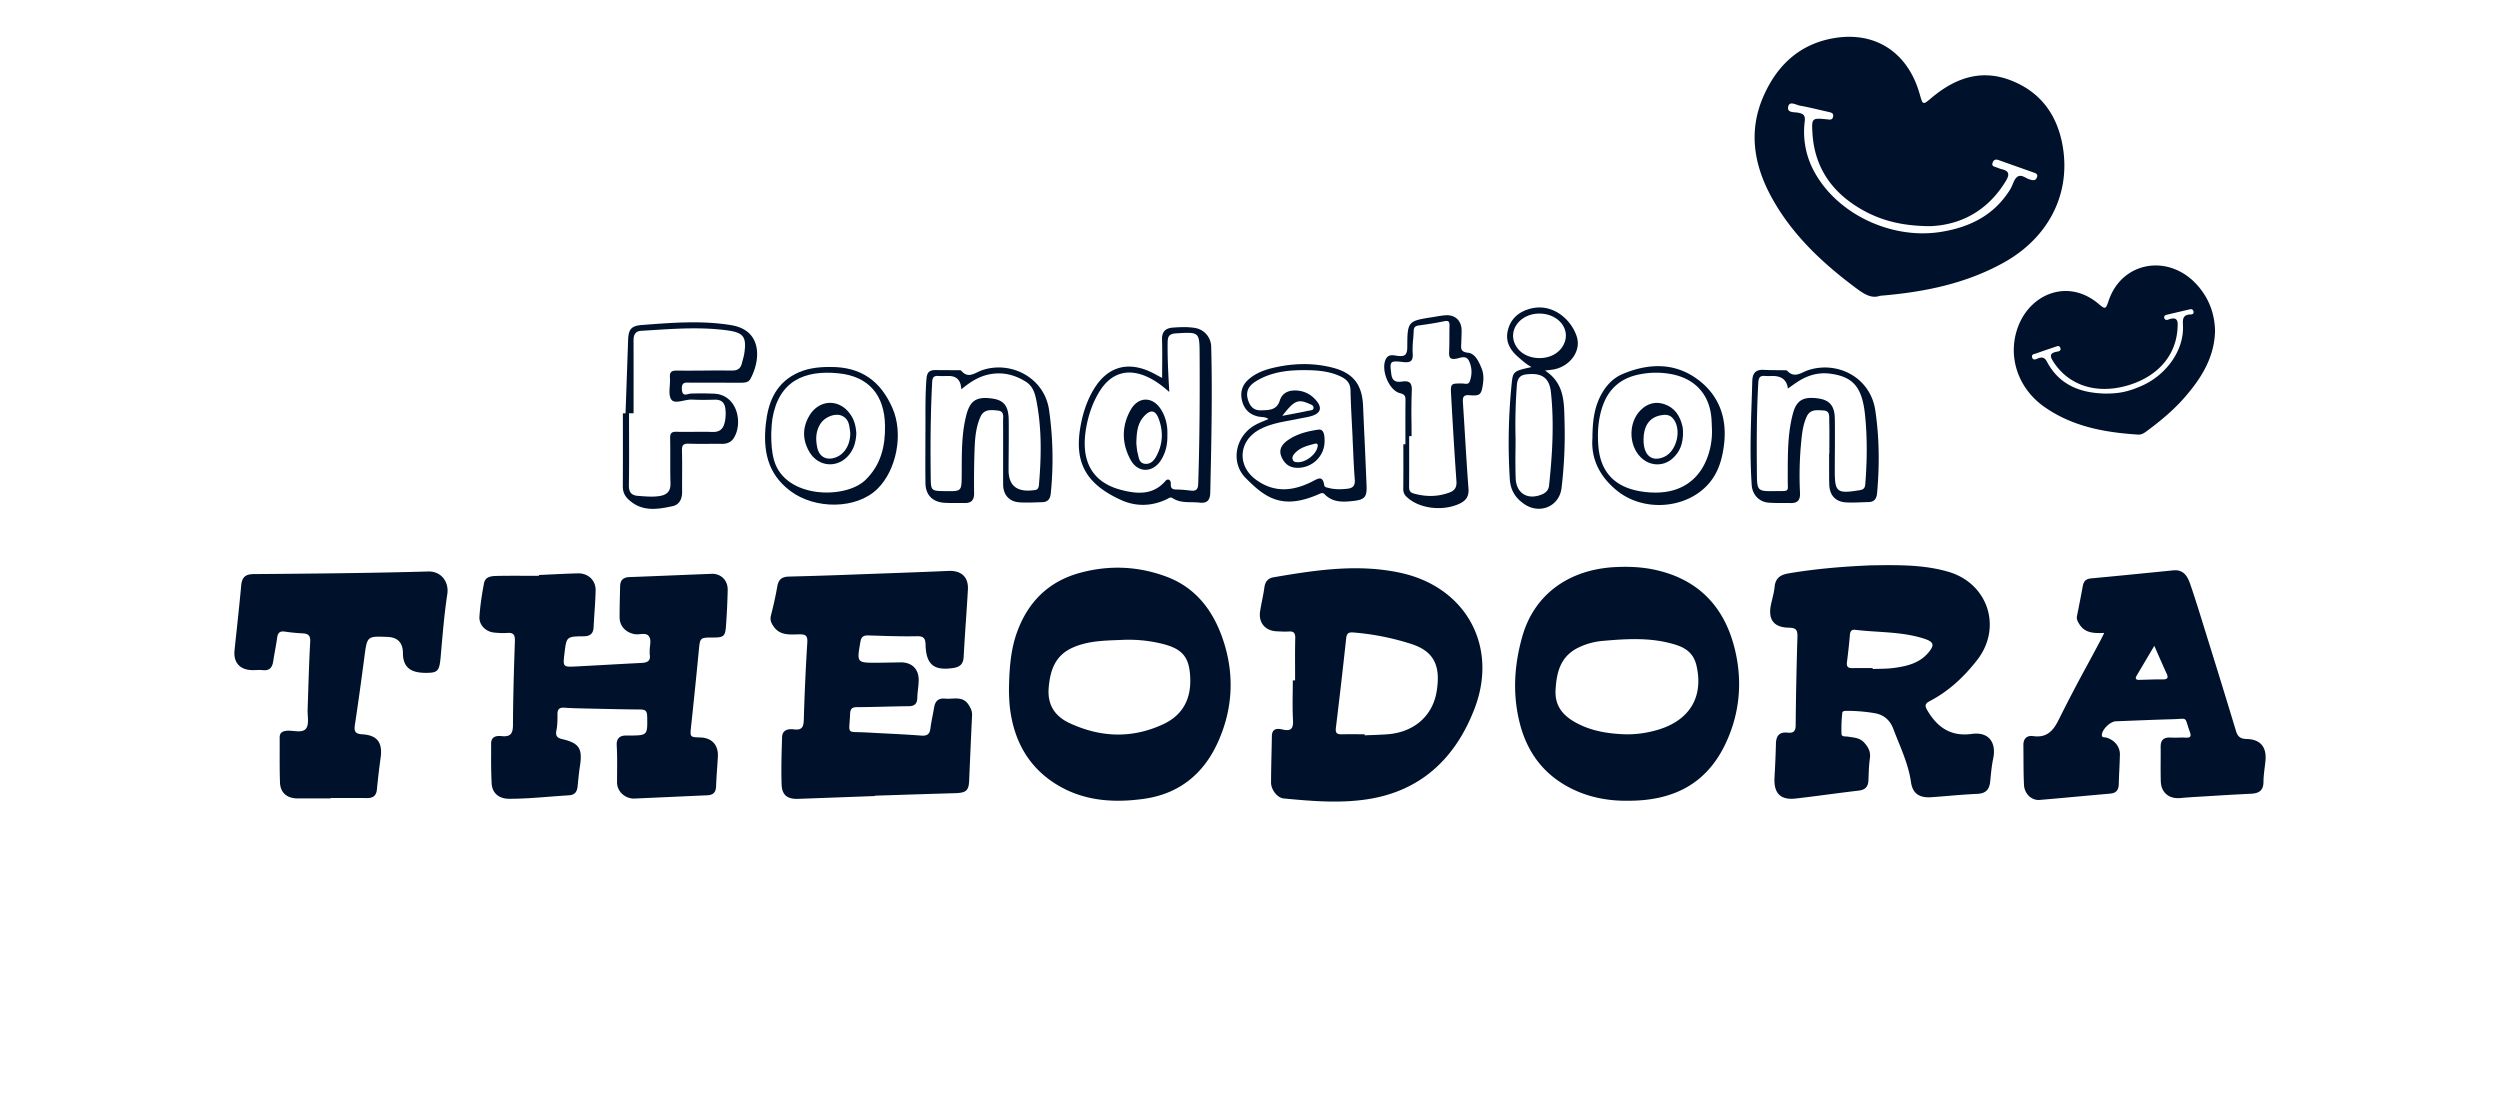 <svg xmlns="http://www.w3.org/2000/svg" fill="none" viewBox="0 0 160 71"><path fill="#00112C" fill-rule="evenodd" d="M132.015 9.37c-.341-2.004-1.411-3.497-3.352-4.237-1.912-.73-3.561-.117-5.047 1.13l-.02.017c-.263.221-.397.334-.489.306-.095-.028-.145-.206-.247-.566l-.003-.01c-.749-2.642-2.817-4.017-5.468-3.572-2.216.372-3.671 1.747-4.539 3.75-.971 2.24-.592 4.407.551 6.478 1.298 2.35 3.204 4.14 5.328 5.73.523.39 1.026.743 1.585.535 2.851-.235 5.476-.775 7.893-2.107 2.873-1.582 4.331-4.38 3.808-7.455m-2.02 2.141a1.2 1.2 0 0 1-.325-.128c-.194-.1-.385-.196-.565-.063-.14.102-.216.286-.294.473-.045.109-.091.22-.15.315-1.019 1.656-2.573 2.433-4.439 2.734-3.106.5-6.53-1.081-8.041-3.732a5.3 5.3 0 0 1-.679-3.326c.046-.383-.06-.494-.404-.568-.055-.011-.123-.017-.193-.022-.252-.02-.542-.042-.457-.384.069-.273.317-.187.543-.109.073.025.144.05.206.061.423.076.844.174 1.263.272q.29.068.58.134c.169.037.327.08.277.306-.045.207-.193.188-.334.17l-.057-.007c-.961-.09-.989-.09-.928.9.14 2.268 1.328 3.867 3.272 4.94 1.218.67 2.541.987 4.243.999 1.916-.066 3.68-.942 4.861-2.89.253-.417.218-.645-.272-.76a2 2 0 0 1-.232-.078q-.062-.023-.125-.045l-.041-.014c-.124-.04-.243-.077-.177-.27.067-.2.197-.238.377-.174l1.049.372h.003l.003.002 1.234.437c.129.045.228.102.179.27s-.154.232-.324.196l-.01-.002-.013-.003zM130.821 26.028c1.804 1.274 3.875 1.65 6.018 1.786.216.013.378-.093.539-.212.884-.653 1.73-1.352 2.452-2.185 1.058-1.217 1.89-2.541 1.933-4.233-.022-1.117-.397-2.11-1.146-2.945-1.82-2.026-4.802-1.506-5.652.974-.206.597-.212.606-.685.211-1.888-1.575-4.261-.674-5.091 1.402-.76 1.905-.065 4.003 1.632 5.202m-.765-3.153c-.049-.17.081-.206.199-.239l.021-.006.014-.004.011-.003.012-.004.012-.004q.45-.16.902-.312h.002l.32-.11.025-.009c.112-.038.232-.08.288.083.065.186-.098.221-.209.24-.569.095-.418.367-.201.697 1.005 1.517 2.834 2.061 4.842 1.426 1.825-.575 2.95-1.882 3.064-3.565l.003-.049c.027-.395.055-.806-.594-.561-.106.041-.223.028-.255-.112-.025-.103.041-.17.138-.193q.76-.181 1.52-.357c.098-.023.174.02.21.12.053.155-.069.213-.166.213-.531.001-.519.317-.505.682l.003.06v.026c.046 1.556-1.082 3.134-2.705 3.827-.826.353-1.39.469-2.254.468-1.611-.033-2.962-.544-3.759-2.059-.142-.268-.325-.294-.579-.187l-.011.005c-.126.053-.291.124-.348-.073" clip-rule="evenodd"/><path fill="#00112C" d="M43.15 36.821q1.19-.05 2.379-.095l-.003-.003c.609-.023 1.058.409 1.046 1.035a43 43 0 0 1-.11 2.32c-.048.646-.155.723-.814.723-.845.001-.845.002-.922.81l-.004.044a454 454 0 0 1-.492 4.831l-.003.025c-.035.334-.052.5.023.586.074.084.238.09.566.1h.002c.753.025 1.172.49 1.125 1.252l-.042.645c-.028.414-.057.828-.072 1.242-.016.383-.198.547-.568.563q-1.164.05-2.328.104h-.002q-1.155.053-2.312.104c-.59.026-1.128-.435-1.128-1.035q0-.294.003-.587c.005-.596.01-1.193-.024-1.789-.024-.423.193-.637.623-.62h.165c.592-.006.888-.008 1.033-.157s.14-.444.13-1.034l-.002-.035c-.005-.327-.102-.44-.431-.443-1.002-.006-2.003-.03-3.005-.052l-.453-.01-.059-.002c-.449-.01-.898-.018-1.346-.05-.33-.024-.453.103-.447.431.004.34-.002.69-.067 1.022-.07.346.04.48.37.557 1.089.252 1.308.607 1.137 1.717-.052.336-.087.674-.122 1.012l-.034.328c-.036.333-.197.52-.551.54-.42.025-.841.058-1.262.09-.854.067-1.708.134-2.566.132-.637-.001-1.08-.345-1.118-.983a30 30 0 0 1-.032-1.81l-.001-.73c-.004-.47.345-.523.674-.488.574.062.722-.168.724-.72.008-1.783.061-3.566.123-5.348.013-.39-.07-.572-.493-.534a4.4 4.4 0 0 1-.718-.015l-.09-.007c-.545-.04-1.005-.478-.968-1.023.048-.715.157-1.43.292-2.134.087-.453.51-.464.867-.472.627-.012 1.254-.01 1.881-.007l.767.002V36.8l.782-.037h.002c.566-.027 1.132-.054 1.699-.068.675-.017 1.165.45 1.147 1.117a33 33 0 0 1-.072 1.358q-.033.48-.058.96c-.02.427-.217.59-.648.593-1.087.01-1.089.025-1.217 1.095v.005c-.104.867-.104.873.782.828q.948-.05 1.897-.103h.008q1.125-.064 2.25-.121c.36-.018.593-.122.52-.542a.5.5 0 0 1-.002-.095v-.067a2 2 0 0 1 .02-.363c.027-.235.053-.466-.072-.64-.125-.173-.342-.154-.564-.135-.121.01-.244.02-.355 0-.556-.105-.948-.504-.955-1.062-.004-.46.007-.919.018-1.378q.008-.31.015-.622c.007-.394.2-.576.603-.59q1.43-.052 2.86-.113M60.483 44.712c-.428-.045-.633.163-.699.563q-.044.258-.095.515c-.053.27-.106.54-.14.814-.046.378-.2.504-.595.474-.772-.06-1.546-.099-2.319-.138q-.594-.03-1.188-.063a13 13 0 0 0-.516-.018c-.295-.006-.447-.01-.518-.086-.075-.081-.063-.243-.038-.574q.017-.209.032-.516c.014-.312.115-.427.451-.427.594 0 1.188-.015 1.781-.03.506-.012 1.01-.025 1.516-.029.4-.002.543-.177.553-.552.005-.18.024-.36.044-.538.02-.18.039-.36.044-.539.02-.742-.429-1.186-1.162-1.177l-.584.01a54 54 0 0 1-.875.014h-.004c-.673.003-1.008.005-1.145-.159-.137-.162-.08-.486.031-1.131l.009-.048c.064-.366.233-.419.545-.409l.377.012c.901.028 1.804.057 2.704.038.459-.01.533.173.545.563.038 1.253.531 1.648 1.743 1.476.441-.063.67-.242.694-.717q.062-1.136.142-2.27v-.002c.046-.681.092-1.361.13-2.042.043-.8-.428-1.221-1.239-1.187-1.374.06-2.748.11-4.123.16l-.414.014-1.163.043a320 320 0 0 1-4.51.145c-.469.011-.677.194-.753.643-.108.62-.247 1.235-.404 1.846-.071.279.012.471.163.693.377.55.928.534 1.464.52q.101-.005.201-.005c.402-.005.525.098.5.513a146 146 0 0 0-.223 4.912c-.013.489-.096.728-.649.655-.345-.044-.729.032-.743.501l-.004.137c-.03.963-.058 1.927-.026 2.889.022.684.369.945 1.054.921q1.716-.06 3.43-.125h.015l1.47-.055v-.023l1.297-.041q1.92-.062 3.837-.119c.699-.02.87-.16.898-.781l.068-1.554q.057-1.328.12-2.656c.013-.25-.08-.44-.209-.647-.285-.456-.686-.435-1.088-.414-.145.008-.29.015-.43 0z"/><path fill="#00112C" fill-rule="evenodd" d="M143.104 46.786c.113.376.3.502.686.51.879.02 1.285.516 1.199 1.399q-.022.218-.05.435c-.037.303-.075.606-.076.908-.003.57-.301.738-.807.762-.929.044-1.857.1-2.785.157l-.882.053q-.427.027-.852.066h-.011c-.717.06-1.214-.354-1.235-1.068-.013-.45-.011-.901-.009-1.352q.004-.432 0-.863c-.003-.44.208-.615.64-.589a6 6 0 0 0 .497.003c.159-.004.318-.007.475.002.326.017.351-.109.252-.38a9 9 0 0 1-.148-.445c-.061-.197-.092-.297-.159-.345-.07-.049-.179-.042-.401-.028-.107.007-.24.015-.407.02-.861.023-1.721.057-2.582.091q-.517.022-1.035.04c-.357.014-.86.5-.892.85-.014.164.077.17.169.177q.043.002.081.01c.544.137.916.584.902 1.109q-.014.471-.036.944-.024.473-.037.944c-.01.368-.169.563-.547.595q-.997.088-1.994.18h-.003q-1.26.117-2.521.225c-.515.043-.976-.392-1.002-.978-.027-.61-.03-1.22-.032-1.83v-.002q-.001-.353-.005-.707c-.004-.413.238-.623.614-.569.887.124 1.296-.329 1.66-1.074a102 102 0 0 1 1.84-3.52l.001-.002q.403-.745.8-1.492c.052-.097.101-.196.165-.327l.092-.188c-.663.027-1.221.015-1.579-.543-.11-.173-.207-.329-.162-.545.127-.635.254-1.27.369-1.906.055-.308.2-.465.53-.496 1.422-.132 2.843-.273 4.265-.415l1.002-.1c.644-.064.905.376 1.075.866.29.839.553 1.687.816 2.535l.311 1.003a664 664 0 0 1 1.808 5.88m-6.352-3.555c-.127.213-.052.287.175.28l.287-.008h.002c.404-.013.809-.025 1.212-.022.343.002.343-.143.225-.398-.175-.38-.343-.762-.533-1.195l-.244-.554-.407.686-.009.016zM126.18 46.972c-1.321.181-2.196-.42-2.834-1.516-.167-.287-.15-.425.146-.579 1.22-.634 2.198-1.55 3.04-2.628 1.626-2.08.711-4.91-1.834-5.654-1.544-.451-3.13-.444-4.995-.412-1.575.067-3.422.202-5.254.517-.504.087-.819.3-.873.85-.026.271-.091.539-.155.806q-.037.15-.071.303c-.217.985.157 1.502 1.161 1.514.44.005.536.164.525.572q-.087 2.836-.113 5.672c-.003.396-.158.512-.511.472-.54-.06-.745.208-.753.723a61 61 0 0 1-.083 2.003l-.008.156c-.053 1.004.382 1.447 1.37 1.334q1.006-.119 2.01-.253h.002c.668-.088 1.337-.175 2.007-.253.422-.048.606-.253.623-.658l.011-.282c.014-.375.028-.75.081-1.118.061-.422-.093-.716-.366-1.016-.242-.265-.541-.308-.846-.351q-.093-.013-.188-.029-.057-.008-.126-.01c-.136-.006-.281-.012-.289-.153a9.4 9.4 0 0 1 .047-1.343c.013-.146.167-.145.289-.144h.021a10.5 10.5 0 0 1 1.773.15c.581.102.974.446 1.181.993q.154.405.319.806c.343.847.685 1.694.817 2.618.105.731.542 1.012 1.299.96q.556-.04 1.111-.087a49 49 0 0 1 1.851-.13c.552-.026.761-.303.81-.805l.016-.164c.041-.43.083-.86.172-1.28.203-.947-.198-1.747-1.383-1.584m-6.328-4.154v-.06q-.197 0-.393-.002a32 32 0 0 0-.9.004c-.275.008-.393-.088-.355-.38q.116-.88.191-1.764c.021-.225.113-.335.336-.308.47.057.944.088 1.417.119 1.012.066 2.024.133 3.003.45.619.202.678.406.256.902-.577.676-1.386.863-2.212.971-.304.04-.614.048-.923.055q-.21.005-.42.013" clip-rule="evenodd"/><path fill="#00112C" d="M16.243 36.742c3.711-.03 7.424-.062 11.134-.166l.006-.003c.876-.024 1.36.686 1.245 1.447-.177 1.162-.279 2.336-.381 3.508l-.045.517c-.074.825-.17.988-.74 1.013-1.038.045-1.532-.238-1.654-.952a2 2 0 0 1-.02-.29v-.034q-.016-.978-.978-1.018c-1.314-.055-1.314-.055-1.486 1.26l-.004.03c-.19 1.445-.387 2.89-.606 4.33-.062.405.004.584.458.61.972.056 1.32.526 1.19 1.488a50 50 0 0 0-.239 2.038c-.039.406-.247.561-.639.556-.553-.007-1.107-.006-1.66-.005h-.002l-.662.002v.026H19.05c-.68-.002-1.109-.358-1.131-1.023-.023-.65-.021-1.3-.02-1.95q.002-.458 0-.914c-.002-.326.177-.422.478-.445.13-.01.273.004.417.017.318.03.635.06.8-.167.141-.197.123-.511.104-.824-.007-.133-.015-.266-.01-.389l.04-1.234c.034-1.029.067-2.058.125-3.086.024-.418-.129-.534-.497-.55a11 11 0 0 1-1.128-.112c-.328-.049-.45.088-.491.397-.037.27-.085.536-.133.804-.04.228-.082.457-.116.686-.058.396-.224.631-.672.58-.137-.017-.277-.012-.417-.006q-.142.007-.285.004c-.772-.024-1.184-.498-1.104-1.266q.066-.645.137-1.29c.1-.949.202-1.897.288-2.846.046-.525.248-.74.807-.743"/><path fill="#00112C" fill-rule="evenodd" d="M89.645 36.664c-2.73-.596-5.446-.18-8.149.284-.327.055-.522.267-.572.625-.04.293-.097.583-.154.873q-.066.33-.122.664c-.12.734.322 1.265 1.067 1.294l.162.007c.198.01.397.02.593.005.329-.024.434.092.426.43-.017.646-.014 1.294-.011 1.941v.001l.002.756h-.148q0 .378-.006.754c-.007.596-.013 1.19.018 1.784.03.545-.117.737-.673.605-.326-.078-.672-.075-.678.425q-.01.561-.023 1.122a97 97 0 0 0-.03 1.848c-.001.461.401.981.812 1.02 1.795.17 3.609.324 5.39.045 3.436-.537 5.635-2.671 6.834-5.828 1.51-3.978-.575-7.746-4.738-8.655m-2.306 10.397-.001-.07h-.433a34 34 0 0 0-1.026.004c-.29.008-.424-.064-.384-.4q.35-2.866.66-5.739c.035-.337.163-.402.481-.376a16.3 16.3 0 0 1 3.694.737c1.478.477 1.874 1.428 1.618 3.02-.26 1.623-1.495 2.633-3.152 2.757-.332.025-.664.037-.996.05h-.001q-.23.007-.46.017M41.286 20.784c1.837-.138 3.675-.277 5.512.026 2.015.33 1.881 2.249 1.228 3.44-.135.246-.407.245-.661.245h-.016q-.941-.003-1.882-.003h-.003l-1.251-.001-.111-.003c-.26-.01-.492-.019-.462.433.026.396.218.347.405.299.057-.015.114-.03.165-.031a19 19 0 0 1 1.513.008c1.45.08 1.832 1.837 1.26 2.805-.168.286-.433.408-.772.404q-.443-.006-.884 0c-.408.002-.817.005-1.225-.01-.344-.013-.468.072-.457.438.016.552.013 1.104.01 1.656q-.003.496 0 .993c.003.447-.17.814-.606.91-.991.216-1.984.376-2.838-.439-.262-.251-.353-.51-.351-.856.007-1.14.006-2.281.005-3.422l-.001-1.224.17.001.048-1.337V25.1q.06-1.673.117-3.345c.023-.681.207-.905.886-.956zm6.26 2.22c.036-.131.072-.263.091-.397.153-1.047-.05-1.322-1.1-1.464-1.608-.217-3.216-.115-4.823-.013l-.677.042c-.402.024-.492.283-.49.632q.005 1.69.002 3.377v1.267l-.291.001.002 1.288c.004 1.1.008 2.2-.012 3.3-.009.464.156.67.598.7l.16.012c.395.03.791.059 1.188 0 .474-.07.735-.29.717-.823-.016-.513-.015-1.028-.014-1.543 0-.44.002-.88-.008-1.32-.008-.323.073-.44.417-.43.361.012.722.009 1.084.005.395-.005.791-.009 1.186.007.498.021.72-.2.815-.656.056-.27.066-.53.036-.802-.044-.404-.242-.615-.666-.607-.486.011-.974.02-1.459-.006-.172-.01-.367.03-.557.069-.32.065-.624.127-.77-.06-.158-.2-.135-.539-.111-.883.012-.18.025-.361.012-.526-.027-.35.085-.462.444-.457.58.008 1.159.003 1.738-.001a80 80 0 0 1 1.775 0c.377.005.572-.133.652-.482a5 5 0 0 1 .06-.228zM105.947 36.474c-.831-.184-1.677-.222-2.525-.183-3.008.138-5.224 1.75-5.989 4.425-.533 1.862-.646 3.76-.146 5.653.535 2.023 1.766 3.473 3.702 4.292 1.044.441 2.146.594 3.092.586 2.973.037 5.122-1.062 6.346-3.638.945-1.986 1.115-4.098.562-6.218-.685-2.626-2.348-4.321-5.042-4.917m-6.391 7.695c.06-1.133.307-2.143 1.429-2.707a4.4 4.4 0 0 1 1.603-.446c1.583-.14 3.163-.236 4.71.267.662.215 1.111.594 1.277 1.316.482 2.09-.516 3.635-2.748 4.183a6.7 6.7 0 0 1-1.766.214c-1.107-.032-2.187-.197-3.178-.731-.831-.447-1.381-1.067-1.327-2.096M69.118 36.662c1.857-.506 3.711-.433 5.522.24 1.885.7 2.99 2.166 3.614 3.983.76 2.212.667 4.438-.294 6.584-.928 2.073-2.507 3.35-4.79 3.662-1.802.246-3.59.146-5.21-.73-2.035-1.1-3.083-2.904-3.334-5.184a11 11 0 0 1-.045-.729l-.004-.08q-.005-.165-.002-.332l.001-.154c.03-1.19.11-2.371.53-3.506.71-1.925 2.028-3.213 4.012-3.754m-.671 9.615c1.976.92 3.987 1.006 5.99.078 1.23-.57 1.779-1.578 1.74-2.909-.041-1.396-.488-1.928-1.843-2.255a9 9 0 0 0-2.408-.243q-.205.01-.41.017c-.976.037-1.953.074-2.872.486-1.118.502-1.438 1.455-1.529 2.581-.087 1.086.405 1.813 1.332 2.245M66.69 32.14c.363-.01.524-.189.56-.572a22 22 0 0 0-.11-5.33c-.305-2.11-2.502-3.175-4.308-2.536a3 3 0 0 0-.277.121c-.338.163-.677.327-1.033-.096-.034-.039-.122-.036-.202-.034h-.033l-.027.001-.877-.006h-.002l-.525-.003c-.365-.002-.527.145-.56.54-.07.863-.068 1.726-.067 2.588q.002.516-.003 1.03 0 .468-.002.934c-.002.716-.004 1.432.005 2.146.011.742.44 1.196 1.184 1.253.265.02.532.018.798.016.166 0 .333-.002.499.002.45.013.64-.177.633-.648a56 56 0 0 1 .035-2.916c.026-.665.096-1.332.37-1.951.219-.493.652-.45 1.058-.409l.062.006c.36.036.346.306.333.548q-.004.071-.004.136c.006.722.004 1.445.003 2.168q-.002.942.001 1.885c.003.651.39 1.092 1.031 1.136.377.027.759.014 1.14 0zm-2.142-2.06q.002-.533.007-1.064c.005-.709.011-1.418.003-2.126-.01-.922-.313-1.288-1.091-1.388-.97-.126-1.383.13-1.624 1.07-.282 1.096-.287 2.219-.292 3.34q0 .237-.002.474v.038c-.005.508-.007.764-.136.89-.13.129-.391.125-.916.118-.913-.012-.92-.012-.931-.928-.025-2.019-.014-4.036.093-6.053.016-.317.12-.41.412-.39.142.01.285.008.428.005q.11-.003.221-.003.769.002.803.855c.601-.502 1.185-.863 1.902-.98.81-.131 1.533.062 2.215.482.518.319.627.867.722 1.393.316 1.732.28 3.477.13 5.224-.018.226-.109.326-.323.336l-.116.01-.1.01q-1.407.091-1.405-1.313M115.2 31.531c.025.463-.142.676-.605.664q-.26-.005-.521-.003c-.295 0-.589.002-.883-.022-.613-.048-1.039-.515-1.081-1.12-.124-1.771-.065-3.542-.006-5.314q.023-.663.041-1.328c.013-.499.193-.766.727-.737.276.015.552.017.828.02q.235 0 .469.005h.042c.064-.001.137-.002.168.031.368.399.709.243 1.056.084.101-.046.202-.092.305-.125 1.853-.599 3.968.452 4.281 2.59.258 1.759.272 3.512.113 5.277-.033.362-.173.574-.555.58q-.231.005-.462.015c-.332.012-.665.025-.995.003-.656-.044-1.022-.46-1.048-1.118-.01-.248-.01-.497-.01-.746l-.001-.28v-.973h.014l.002-.609v-.001c.003-.5.006-1-.009-1.498v-.114c.004-.245.008-.523-.367-.542l-.105-.006c-.376-.024-.766-.049-.971.402-.251.551-.308 1.145-.361 1.735a22 22 0 0 0-.066 3.13m-2.668-7.054c-.11 1.927-.109 3.854-.091 5.782.01 1.181.027 1.189 1.217 1.171h.119l.119-.002h.002c.283 0 .417-.001.478-.068.054-.059.051-.17.044-.382a8 8 0 0 1-.005-.338l.001-.457c.003-1.253.006-2.506.335-3.73.228-.844.664-1.082 1.603-.955.736.1 1.064.472 1.074 1.298.011.717.007 1.435.003 2.152q-.004.573-.005 1.144c-.001 1.42.128 1.514 1.58 1.283.272-.043.352-.14.373-.404.115-1.459.133-2.913-.012-4.37-.179-1.811-.753-2.505-2.275-2.69-.685-.083-1.325.087-1.912.44-.179.106-.348.227-.521.35l-.235.165q-.098-.799-.959-.802-.083 0-.166.002a3 3 0 0 1-.321-.004c-.314-.03-.426.074-.446.415M84.773 28.277c.013-.568-.105-.823-.402-.78-.695.102-1.379.27-1.964.686-.343.243-.58.57-.408 1.014.167.425.465.715.962.741.968.051 1.79-.7 1.812-1.661m-1.69 1.303h-.03c-.117-.002-.238-.005-.301-.126-.076-.145-.022-.282.075-.397.33-.4.801-.523 1.27-.645l.05-.013c.181-.047.208.058.173.216-.103.473-.728.965-1.237.965" clip-rule="evenodd"/><path fill="#00112C" fill-rule="evenodd" d="m84.411 31.624.026-.011c.131-.058.225-.099.35.03.533.54 1.21.49 1.874.412.68-.08.827-.261.8-.957q-.061-1.503-.13-3.004-.05-1.061-.095-2.122c-.06-1.376-.642-2.112-1.974-2.448-1.21-.306-2.423-.28-3.638-.015-.622.137-1.212.334-1.704.762-.424.369-.56.83-.432 1.362.133.557.485.909 1.057 1.028q.093.016.189.024c.15.013.305.027.447.133q-.144.064-.289.123c-.255.107-.506.211-.734.365-1.13.763-1.377 2.333-.438 3.284 1.261 1.276 2.345 2.065 4.691 1.034m-4.07-.955c-1.174-.89-1.06-2.436.227-3.156.63-.354 1.324-.482 2.017-.61q.31-.057.617-.121.125-.026.25-.048a5 5 0 0 0 .435-.093c.674-.192.768-.57.279-1.09a1.72 1.72 0 0 0-1.297-.56c-.451 0-.817.184-.96.64-.19.61-.676.619-1.156.628l-.067.001c-.47.011-.701-.277-.824-.705-.152-.526.084-.883.492-1.138 1.051-.66 2.235-.752 3.43-.724.683.015 1.365.097 2 .392.38.176.637.42.648.895.016.74.055 1.48.093 2.22q.023.426.043.852h-.003l.036.78c.027.621.055 1.242.105 1.861.032.4-.129.553-.495.589-.395.04-.787.049-1.178-.054l-.013-.004-.014-.003-.022-.005-.012-.003c-.104-.022-.206-.044-.226-.178-.086-.573-.355-.431-.677-.263l-.073.038c-1.239.634-2.473.753-3.654-.141m1.724-4.054c.752-.973 1.005-1.084 1.682-.79l.016.007.018.008.027.01c.118.048.25.1.256.233.009.16-.127.176-.244.19l-.02.003-.024.003-.036.006c-.374.084-.751.155-1.166.233zM74.711 27.846c.017.57-.1 1.112-.403 1.595-.525.832-1.482.845-1.95-.013-.572-1.045-.586-2.146.003-3.195.498-.888 1.444-.868 1.967.012.293.49.408 1.031.383 1.601m-.543-1.016c-.216-.596-.533-.653-.966-.17-.41.46-.464 1.033-.476 1.735q.007.052.013.125c.013.138.03.324.077.501l.015.06.014.064c.052.24.108.497.42.537.38.05.602-.218.755-.51.398-.753.438-1.543.148-2.342" clip-rule="evenodd"/><path fill="#00112C" fill-rule="evenodd" d="M74.703 31.935c-.965.47-1.98.502-2.93.076-2.505-1.125-3.088-2.677-2.538-5.132.157-.702.407-1.38.788-2 .848-1.379 2.095-1.765 3.569-1.1.164.075.323.161.504.259l.28.15q0-.391.004-.767v-.005c.004-.57.008-1.118-.01-1.666-.019-.53.222-.753.721-.786.469-.031.938-.053 1.4.027.588.103 1.01.601 1.025 1.196.08 2.974.014 5.946-.05 8.92l-.01.425c-.011.514-.232.689-.685.635a5 5 0 0 0-.51-.024c-.419-.007-.838-.014-1.215-.261-.115-.074-.198-.027-.286.022zm-4.34-6.873c-.43.701-.692 1.467-.838 2.262-.397 2.153.351 3.542 2.227 4.03 1 .26 2.03.358 2.835-.57.167-.193.355-.065.343.168-.016.292.093.377.365.378.306.002.612.033.916.068.343.04.463-.076.475-.442.09-2.754.104-5.507.09-8.261-.007-1.45-.024-1.449-1.469-1.362l-.048.003c-.45.027-.526.21-.53.595-.014 1.008.04 2.013.106 3.156-.482-.427-.9-.727-1.37-.95-1.276-.603-2.366-.274-3.102.924M93.964 22.577c-.473-.051-.461-.259-.447-.528l.005-.098.008-.253v-.001q.01-.252.014-.502c.012-.665-.407-1.071-1.06-1.016-.182.015-.363.045-.544.076h-.002l-.116.02-.084.013-.011.002c-1.629.253-1.654.257-1.661 1.931-.002.509-.171.611-.622.554l-.096-.014c-.227-.036-.482-.077-.636.188-.372.642.157 2.04.89 2.214.352.085.35.245.348.498v.017q-.007.992-.004 1.985v.768h-.131v.754q.004 1.055-.005 2.108a.63.63 0 0 0 .223.512c.77.744 2.299.94 3.383.427.425-.2.603-.479.566-.976-.087-1.14-.156-2.282-.225-3.424q-.062-1.035-.13-2.071c-.02-.317.01-.502.415-.468.678.058.763-.028.863-.693.052-.342.051-.688-.079-1.013-.174-.436-.417-.961-.862-1.01m.103 1.824c-.07.19-.215.17-.353.153q-.058-.009-.112-.01h-.013c-.746-.007-.76-.007-.717.757.102 1.832.21 3.665.34 5.495.028.394-.109.604-.462.731-.754.276-1.51.273-2.278.056-.272-.078-.294-.247-.29-.486.007-.772.006-1.544.005-2.316l-.001-.869h.155q0-.423-.005-.847a36 36 0 0 1 .017-2.014c.022-.483-.08-.705-.599-.634-.36.05-.645.026-.71-.477-.106-.813-.1-.869.737-.771.432.05.67-.005.632-.538a6 6 0 0 1 .029-.92c.014-.177.03-.356.035-.534.006-.22.088-.314.311-.346.55-.076 1.104-.158 1.648-.273.293-.061.338.048.332.297-.007.241-.007.483-.008.725-.001.316-.002.632-.016.948-.015.338.05.496.441.43.055-.008.113-.024.172-.04.24-.063.504-.132.652.169.204.414.218.87.058 1.314M99.939 31.232c-.15 1.208-1.434 1.717-2.431.998-.538-.386-.833-.862-.88-1.56a37.5 37.5 0 0 1 .117-6.094c.08-.817.125-.829 1.271-1.083-.328-.182-.563-.389-.794-.592l-.075-.066c-.525-.46-.82-1.005-.639-1.717.188-.735.702-1.161 1.406-1.356 1.468-.404 2.681.718 3.009 1.815.265.887-.424 1.84-1.437 2.057-.1.021-.2.033-.337.049q-.114.013-.27.033c1.193.774 1.22 1.913 1.246 3.048l.004.154a29 29 0 0 1-.19 4.314m-1.405-11.163c-1.178-.01-1.996.974-1.592 1.914.256.592.877.948 1.633.933.721-.012 1.313-.385 1.549-.974.37-.93-.423-1.865-1.59-1.873m-1.452 4.556a34 34 0 0 0-.086 3.446q0 .39-.005.78a37 37 0 0 0 .012 1.754c.037.986.78 1.42 1.7 1.03.25-.108.407-.283.437-.562.21-1.986.331-3.972.12-5.968-.115-1.09-.769-1.231-1.565-1.147-.391.042-.579.24-.613.667M54.373 29.063c.297-.385.407-.831.432-1.31-.022-.415-.107-.814-.339-1.171-.711-1.1-2.071-1.058-2.705.087-.419.757-.39 1.523.043 2.256.592.998 1.862 1.058 2.57.138m-1.84-1.977c.288-.42.93-.654 1.33-.484.439.186.487.58.532.941q.008.078.02.153c.01.792-.391 1.415-1.002 1.602-.562.172-.992-.086-1.112-.663-.114-.546-.091-1.077.232-1.55" clip-rule="evenodd"/><path fill="#00112C" fill-rule="evenodd" d="M50.565 31.41c1.596 1.21 4.245 1.194 5.589-.121 1.213-1.188 1.694-3.52.957-5.187-.747-1.693-1.981-2.645-4.016-2.615-.782-.004-1.544.096-2.245.474-1.258.68-1.694 1.842-1.837 3.168-.18 1.678.084 3.168 1.552 4.28m-1.193-3.895c.009-.208.02-.462.061-.712.4-2.415 2.056-3.139 4.254-2.908 1.917.201 2.92 1.391 2.954 3.335.023 1.323-.257 2.516-1.249 3.486-1.282 1.252-5.142 1.196-5.847-1.24-.15-.525-.19-1.057-.186-1.73q.007-.1.013-.23M107.713 27.65c.01.723-.192 1.28-.687 1.707-.606.524-1.471.473-2.04-.112-.763-.784-.765-2.207.003-2.986.429-.434.954-.587 1.529-.393.675.228 1.014.765 1.163 1.435.023.102.027.21.029.285zm-.669-.899c-.225-.244-.521-.224-.803-.163-.692.15-1.05.685-1.055 1.543-.004 1.001.509 1.447 1.291 1.122.856-.355 1.191-1.825.567-2.502" clip-rule="evenodd"/><path fill="#00112C" fill-rule="evenodd" d="M109.755 30.396c-1.21 2.11-4.398 2.561-6.312.97-1.128-.938-1.619-2.073-1.528-3.311.006-1.08.113-1.946.536-2.751.321-.611.77-1.103 1.402-1.37 1.598-.671 3.233-.747 4.686.268 1.452 1.014 2.026 2.515 1.792 4.3-.086.666-.241 1.309-.576 1.894m-4.737-6.453c-1.322.23-2.151.989-2.523 2.274-.23.79-.266 1.6-.193 2.405.14 1.523.973 2.454 2.431 2.772q.714.157 1.449.126c1.518-.069 2.614-.884 3.116-2.315a4.7 4.7 0 0 0 .266-1.748l-.008-.217q-.008-.215-.021-.43c-.109-1.536-1.019-2.559-2.536-2.86a5.3 5.3 0 0 0-1.981-.007" clip-rule="evenodd"/></svg>